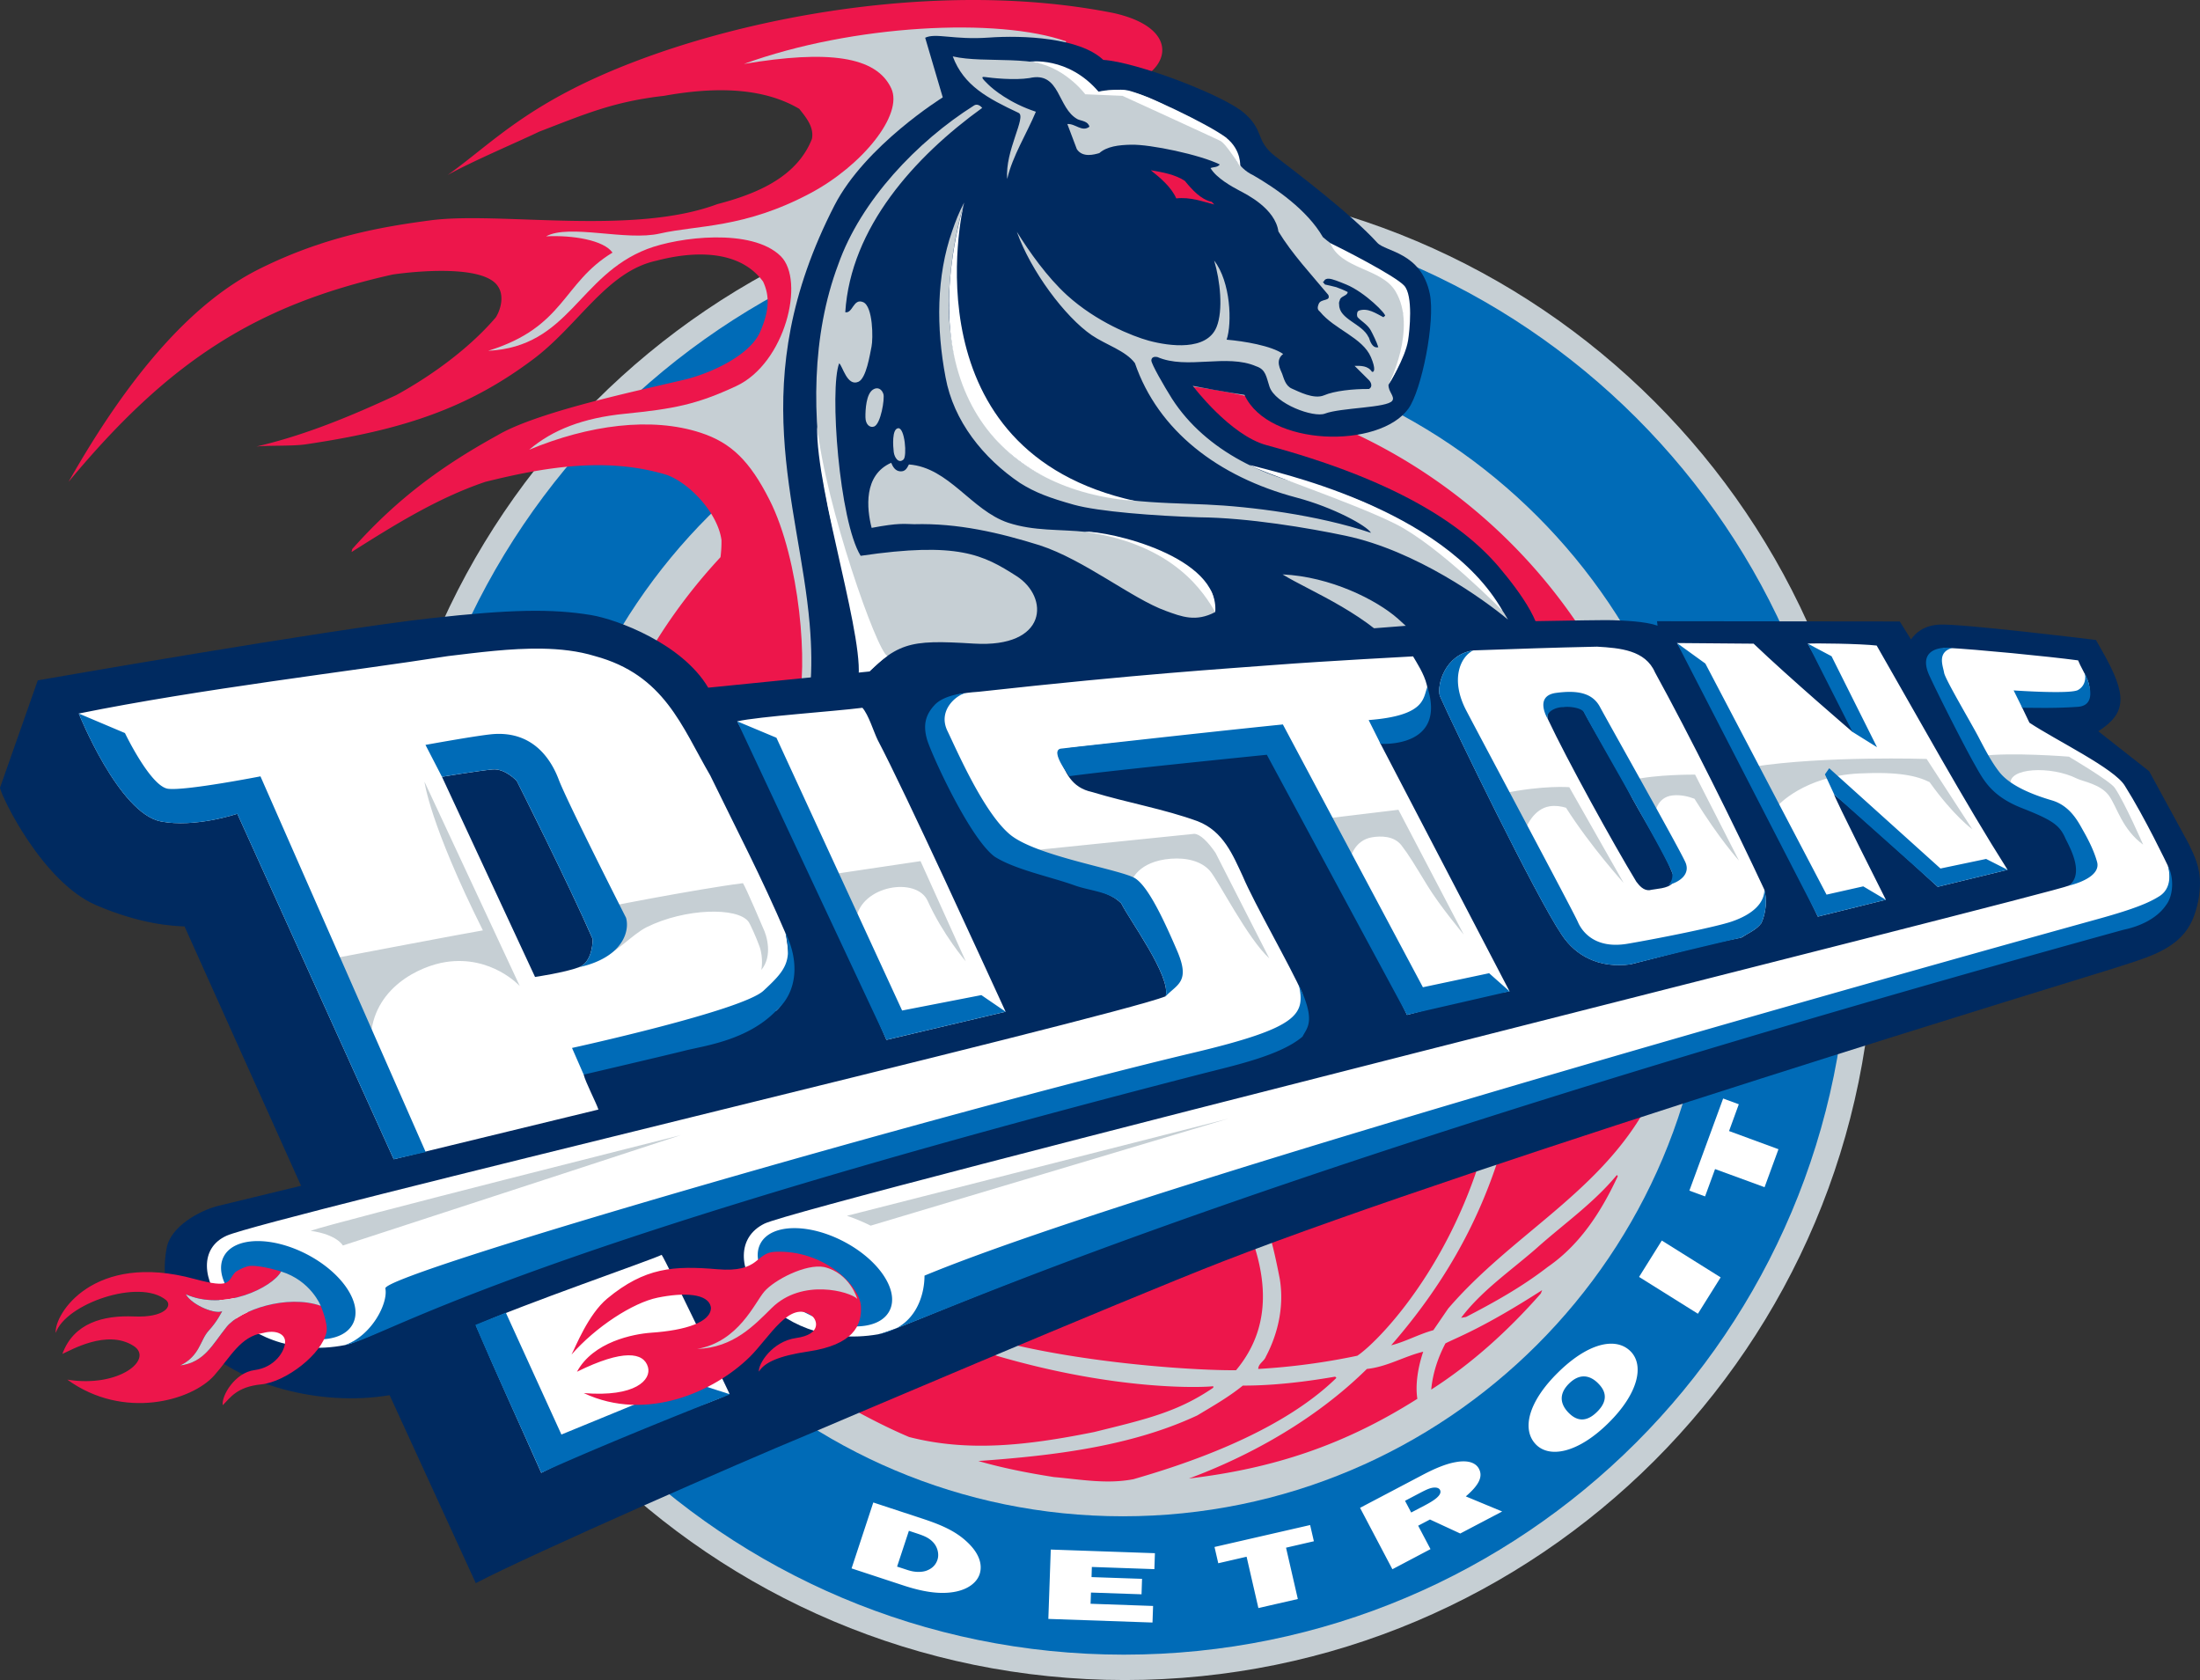 <svg xmlns="http://www.w3.org/2000/svg" xml:space="preserve" width="518.787" height="396.155" x="0px" y="0px" viewBox="0 0 518.787 396.155"><rect x="0" y="0" width="518.787" height="396.155" fill="#333333" stroke="none"/><path d="M408.473 168.553c0-97.528-79.083-176.6-176.613-176.6-97.532 0-176.604 79.072-176.604 176.6 0 97.53 79.072 176.601 176.604 176.601 97.53 0 176.613-79.072 176.613-176.601" style="fill:#c6cfd4;fill-opacity:1;stroke:none;stroke-width:2.162" transform="translate(33.394 51)"/><path d="M231.653 339.169c94.354 0 170.845-76.491 170.845-170.85 0-94.346-76.49-170.837-170.845-170.837C137.294-2.518 60.8 73.973 60.8 168.32c.002 94.359 76.493 170.85 170.852 170.85" style="fill:#006bb7;fill-opacity:1;stroke:none;stroke-width:2.162" transform="translate(33.394 51)"/><path d="M369.547 168.39c0 76.3-61.853 138.151-138.151 138.151-76.3 0-138.151-61.852-138.151-138.15 0-76.3 61.852-138.152 138.15-138.152 76.3 0 138.152 61.853 138.152 138.151" style="fill:#c6cfd4;fill-opacity:1;stroke:none;stroke-width:2.162" transform="translate(33.394 51)"/><path d="M197.17-50.998a203 203 0 0 0-4.684.03c-27.482.481-55.089 6.437-76.153 14.476-25.17 9.598-33.384 19.069-44.162 26.76 5.627-3.171 16.48-7.762 21.579-10.218 10.888-4.193 17.597-7.105 29.456-8.453 10.47-1.887 22.59-2.432 31.886 3.077 1.565 1.991 3.53 4.279 2.973 7.091-3.681 9.366-13.782 13.139-22.317 15.372-19.992 7.49-51.414 1.686-67.596 3.815-11.47 1.515-25.127 3.835-40.468 11.504C12.35 20.115-2.562 36.73-17.224 62.617 6.38 34.17 26.945 20.95 59.205 13.732c6.096-.876 21.458-2.224 24.782 2.728 1.511 2.138.819 5.275-.435 7.342C77.9 30.45 69.402 37.023 60.05 42.166c-10.62 4.92-21.4 9.428-32.973 12.125 2.935-.315 8.435-.042 11.686-.526 22.666-3.36 38.244-8.394 54.095-20.447 10.535-8.154 17.022-20.388 28.59-22.854 8.33-2.192 19.397-2.833 25.101 4.931 1.697 3.604 1.346 7.135-.681 11.834-2.413 5.575-11.661 9.832-17.992 11.328-10.625 2.529-34.536 7.51-43.965 13.085-12.916 7.133-23.549 14.782-34.242 26.824l-.162.706c10.14-6.415 20.284-12.746 31.546-16.55 13.391-3.33 28.47-6.052 42.895-1.605 5.631 2.137 11.987 9.23 12.79 15.33a28.5 28.5 0 0 1-.23 4.04c-21.518 23.117-34.7 54.098-34.7 88.167.003 71.495 258.94 0 258.94 0 0-71.493-57.971-129.461-129.475-129.461-27.54 0-53.054 8.627-74.04 23.289-3.252-23.451-.651-47.372 11.709-67.29 7.842-12.042 39.92-28.696 69.25-29.308 4.69-4.32 3.32-10.945-8.933-13.695-10.337-2.065-21.173-3.026-32.09-3.087m161.383 245.7c-11.548 2.466-23.369 5.299-34.767 8.206.063 3.267-1.012 6.163-1.159 9.147l-2.33 9.07c-5.362 17.122-13.874 31.575-25.633 45.094 3.266-.8 6.533-2.622 9.946-3.56l3.486-5.089c14.593-16.994 34.633-26.783 46.032-46.244 2.034-5.298 3.34-10.955 4.425-16.625m-38.697 9.511c-21.482 5.153-42.027 12.561-62.573 20.03 7.185 7.334 9.292 17.069 11.103 26.284 1.086 6.532-.432 13.003-3.268 18.366-.441 1.159-1.749 1.602-1.811 2.908a157.4 157.4 0 0 0 23.37-3.118c5.302-3.498 27.438-26.075 33.18-64.47m-66.177 21.49c-1.48-.057-2.962.757-4.233 1.521-7.69 2.467-14.89 6.25-22.733 8.505-9.215 2.823-17.421 8.123-26.634 10.884-6.033 3.992-13.003 6.246-19.393 9.648 16.273 12.434 63.533 15.974 77.397 15.838 8.736-10.473 9.295-24.877-3.77-46.318a3.6 3.6 0 0 0-.634-.079m94.21.364c-5.592 6.743-12.64 11.61-18.96 17.277-6.152 5.374-12.983 10.022-17.777 16.405l1.17-.21c6.595-3.424 13.127-7.046 19.227-11.767 7.914-5.447 12.854-13.508 16.553-21.42zm-17.633 27.15c-13.95 8.966-19.976 11.105-22.799 12.558-1.75 3.342-2.984 6.965-3.351 10.893 9.44-6.038 18.078-13.8 25.856-22.662zm-154.002 5.225c-7.326 4.13-14.88 8.42-21.772 13.72h-.005v.44c2.826 2.39 6.171 4.066 9.001 6.384 5.737 3.192 11.466 6.31 17.499 8.861 13.862 3.56 27.663 2.044 43.63-1.168 12.306-3.035 19.674-4.712 28.103-10.453v-.359c-1.959.286-22.321 1.254-51.116-7.184-8.564-2.983-16.774-7.124-25.34-10.24zm125.962 9.295c-4.498 1.085-8.49 3.562-13.284 4.066-14.77 14.563-32.744 22.431-41.965 25.834 19.606-2.318 36.433-7.745 53.868-18.797-.566-3.625.296-7.91 1.381-11.103m-20.754 5.88c-1.824.294-11.914 2.15-21.778 2.107-3.413 2.76-7.122 4.855-10.747 7.037-15.687 7.332-34.061 9.503-51.626 10.749 5.73 1.664 11.763 2.832 17.779 3.781 6.4.567 12.498 1.726 18.808.505 10.362-3.003 34.006-10.335 47.85-23.886z" style="fill:#ed164b;fill-opacity:1;stroke:none;stroke-width:2.162" transform="translate(33.394 51)"/><path d="m382.713 228.942-11.673-4.276-2.36 6.448-3.699-1.36 7.964-21.726 3.69 1.36-2.298 6.312 11.653 4.286zm-15.72 29.839-13.875-8.682 5.363-8.577 13.876 8.683zm-20.9 7.075c-3.384.18-7.61 2.373-12.054 6.747-7.112 6.984-8.649 13.516-5.235 17.014 3.266 3.31 9.964 1.951 17.035-5.016 7.08-6.954 8.554-13.622 5.298-16.93-1.288-1.307-3.014-1.923-5.045-1.815m-6.207 7.71c1.63-.09 2.903.933 3.601 1.65 1.107 1.115 2.992 3.51-.287 6.713-3.253 3.223-5.614 1.299-6.72.181-1.127-1.15-3.02-3.756.138-6.873 1.186-1.166 2.29-1.618 3.268-1.672M311.92 293.59a9.4 9.4 0 0 0-1.912.16c-2.551.409-5.428 1.717-7.946 3.044l-14.739 7.756 7.625 14.477 8.989-4.742-2.91-5.522 2.783-1.465 7.143 3.306 9.884-5.193-8.575-3.56c3.013-2.582 4.11-4.6 3.1-6.51-.554-1.056-1.715-1.706-3.442-1.751m-7.059 6.176c.644-.02 1.12.182 1.309.545.653 1.245-1.593 2.613-3.53 3.635l-3.255 1.706-1.456-2.761 3.584-1.883c.865-.444 1.79-.94 2.652-1.149q.374-.084.696-.093m-41.51 28.415-2.782-12.105-6.68 1.54-.884-3.837 22.548-5.173.884 3.824-6.565 1.517 2.782 12.105zm-49.53 2.56.57-16.353 24.56.856-.126 3.76-14.746-.515-.074 2.39 11.91.411-.12 3.645-11.922-.409-.095 2.642 14.74.518-.136 3.909zm-41.279-27.454-5.125 15.545 12.096 3.977c4.304 1.423 8.328 2.189 11.93 1.6 3.345-.538 5.495-2.191 6.173-4.226.722-2.222-.068-4.846-2.828-7.468-2.817-2.709-6.298-4.181-10.787-5.657zm8.394 6.68 1.089.358c2.17.716 3.634 1.147 4.825 2.567 1.034 1.286 1.176 2.855.828 3.889-.344 1.041-1.044 1.962-2.436 2.52-.638.264-1.426.379-2.373.346-1.284-.073-2.08-.38-3.356-.802l-1.36-.439z" style="fill:#fff;stroke:none;stroke-width:2.162" transform="translate(33.394 51)"/><path d="m163.359 113.358 54.656-154.603c-15.998-5.67-50.32-4.004-75.985 5.32 19.835-3.33 31.203-1.834 34.742 5.752 2.924 6.249-6.937 18.289-19.075 24.737-15.667 8.333-26.603 7.47-35.485 9.503-8.002 1.833-21.33-2.34-26.83.663 6.332-.326 13.612.917 15.663 3.835-11.91 7.215-11.184 17.552-29.322 23.157 19.16-.99 21.266-17.731 37.493-24 7.322-2.823 24.675-5.037 31.49 1.675 5.829 5.752 1.07 25.276-10.498 30.65-9.418 4.383-14.792 5.363-26.162 6.51-10.004.99-17.168 3.826-22.656 8.493 13.992-5.825 28.816-7.838 40.478-3.992 7.186 2.35 11.554 6.68 16.163 15.74 7.25 14.246 9.256 39.731 6.668 48.899z" style="fill:#c6cfd4;fill-opacity:1;stroke:none;stroke-width:2.162" transform="translate(33.394 51)"/><path d="M184.774-42.101c2.486-1.202 6.779.547 14.945-.033 8.165-.59 21.545.011 27.046 5.257 7.728.476 28.294 8.251 33.216 12.518 4.92 4.267 2.507 6.49 7.397 10.253 4.887 3.75 17.887 13.6 24.009 20.345 1.95 2.16 10.326 2.203 12.382 12.02 1.349 6.522-1.95 22.823-5.048 27.11-6.859 9.483-32.977 9.04-38.656-3.256 0 0-5.026-.726-12.18-2.118 0 0 8.786 11.653 17.372 13.97 29.818 8.06 46 18.355 54.8 28.722 4.973 5.88 11.789 15.088 9.08 19.513-17.32 28.351-175.886 25.128-175.886 25.128s6.28-8.145 4.282-31.207c-2.492-28.86-15.587-56.915 5.847-98.68 7.276-14.15 25.54-25.477 25.54-25.477z" style="fill:#002a60;fill-opacity:1;stroke:none;stroke-width:2.162" transform="translate(33.394 51)"/><path d="M237.97-10.862c2.814.487 5.701.982 8.03 2.508 1.673 2.034 3.78 4.425 6.35 4.941l.59.642c-2.591-.663-5.667-1.833-8.957-1.444-1.187-2.684-3.725-4.814-6.014-6.647" style="fill:#ed164b;fill-opacity:1;stroke:none;stroke-width:2.162" transform="translate(33.394 51)"/><path d="M296.287 94.92c39.448 34.968 26.162 83.103 26.162 83.103-2.222-8.947 7.006-33.7-24.359-73.6-8.292-10.546-22.36-15.857-29.039-19.977 11.253.528 22.113 5.943 27.236 10.473M191.28-37.7c2.58 6.913 8.264 9.894 15.503 13.307 1.984.854-3.254 8.99-2.66 15.596 1.228-5.404 4.648-10.769 6.755-15.857-6.132-2.013-10.075-5.267-11.255-6.447-1.196-1.17-1.909-1.895-.82-1.748 1.659.242 6.99.822 10.572.253 7.348-1.675 6.506 7.166 11.395 9.736.947.4 2.414.438 2.74 1.735-1.76 1.351-3.292-.765-5.21-.629l2.242 5.932c1.38 2.053 4.058 1.272 5.295.924 1.813-1.58 4.521-1.917 7.498-1.98 4.522-.116 16.27 2.36 20.915 4.657-.56.737-1.5.57-2.183.853 1.369 2.37 5.141 4.425 6.827 5.32 1.684.886 8.411 4.215 9.179 9.63 3.233 5.31 7.72 10.086 11.766 14.954.653 1.57-1.71.82-2.246 2.085-.528 1.254-.102 1.507.3 1.896 3.383 4.161 10.038 6.087 11.998 10.703 1.17 2.76.8 3.639.241 3.449-.949-1.464-2.645-1.421-4.1-1.402l3.395 3.373c.58.58.884 1.634 0 2.086-3.71-.041-8.157.442-10.58 1.486-2.445 1.044-6.09-.937-7.608-1.579-1.515-.65-1.91-2.497-2.28-3.487-.378-.99-1.737-3.16.232-4.678-2.803-1.95-9.176-3.014-13.328-3.373 1.308-3.878.98-13.59-2.939-18.648 1.414 4.669 2.172 11.714.57 15.654-2.295 5.7-11.083 4.564-16.013 3.226-3.794-1.044-12.318-4.406-19.257-10.715-4.705-4.287-8.915-10.27-11.83-14.958 3.278 9.24 11.38 20.09 17.67 24.39 3.292 2.243 8.004 3.646 10.174 6.586 5.443 15.866 19.54 26.79 38.137 31.71 8.702 2.309 16.604 6.662 17.533 8.305-12.602-4.235-28.585-6.219-38.732-6.67-11.778-.528-24.427-.284-36.143-5.764-16.969-7.038-24.458-24.318-24.728-41.163.173-8.482 1.432-16.73 3.665-24.285-1.155 2.16-2.068 4.456-2.833 6.743-3.716 10.587-3.778 22.758-1.554 34.463 1.885 10.335 8.895 19.07 17.55 24.918 3.623 2.287 6.982 3.517 12.708 5.13 5.884 1.634 19.112 2.626 29.604 2.963 11.485.106 25.794 2.518 34.519 4.361 16.603 3.52 32.606 15.055 38.242 19.755-4.382-7.892-13.738-15.919-22.84-21.502-6.133-4.11-12.604-7.186-19.514-9.158-14.014-2.17-28.805-8.891-36.866-21.409-1.811-2.877-4.909-8.23-4.876-9.052.04-.823.79-.906 1.41-.79 6.995 3.046 16.342-.854 23.326 2.192 2.295.759 2.359 2.507 3.12 4.783 1.37 4.131 10.449 7.376 13.062 6.375 3.8-1.441 14.709-1.327 15.9-3.044.687-.99-1.003-2.161-.887-3.782 2.203-3.465 3.489-7.248 4.522-11.104-.525-4.12-1.96-8.021-1.013-12.172-6.239-4.098-13.256-6.604-18.986-11.513-3.699-6.426-11.122-11.528-16.444-14.603-3.74-1.738-5.249-5.477-6.397-8.87l-6.51-3.69c-7.857-3.31-15.014-9.654-24.592-6.882-3.909.348-3.207-3.318-6.536-4.7-6.939-4.506-19.129-2.105-26.805-3.875m88.715 52.42c.859.061 2.17.6 4.049 1.359 4.49 1.843 9.706 7.177 9.162 7.451-.033.011-.075.009-.119.009l-.24.266c-1.78-.908-3.732-2.298-5.818-1.55-.052.033-.105.063-.148.106-.052.052-.092.091-.135.143-.18.452-.17.857-.042 1.225.644.843 2.36 1.715 3.162 3.191.504.939 1.389 2.74 1.769 3.952-1.349.324-1.918-1.298-2.233-2.288l-.064-.063c-1.476-3.204-6.973-4.221-6.94-7.689-.076-.326-.023-.665.134-.992.033-.106.042-.202.085-.308.484-.802 1.705-.81 1.811-1.663-.8-.422-1.79-.82-2.719-1.157-.886-.244-1.793-.424-2.655-.625l-.486-.578c.084-.085.17-.128.253-.19.055-.18.188-.358.46-.494.19-.095.428-.127.714-.106M179.653 57.36c-1.154 1.033-2.127-.473-2.291-1.76-.158-1.288-.485-5.511 1.07-5.626 1.543-.106 2.107 6.584 1.221 7.386m-4.725-15.427c.322 1.106-.606 6.954-2.16 7.628-.947.391-2.06-.367-2.08-2.17-.02-1.79.163-5.458 1.769-6.522 1.154-.748 2.134-.052 2.47 1.064m1.833 16.195c.374.894.927 1.928 2.122 2.012 1.213.084 1.596-.737 2.06-1.621 9.451.717 14.708 10.82 23.391 13.739 6.226 2.032 11.97 1.485 18.558 2.181l1.154.043c10.359 1.654 21.162 5.195 28.179 13.94.802 1.548.718 3.15.949 4.899-4.574 2.412-7.903 1.096-11.707-.294-7.882-2.856-19.191-12.032-29.675-15.447-9.45-2.95-19.238-5.257-29.616-4.974-2.398-.052-3.615-.348-10.026.865-1.163-4.533-1.967-12.436 4.61-15.343m19.45 42.629c-15.628-.97-18.069-.337-27.435 9.418 3.445-8.249-5.294-31.02-7.412-44.408-3.45-18.238-3.366-37.718 2.913-54.408 5.32-15.1 18.655-29.048 31.992-37.467.733-.517 1.54.043 1.96.546C182.26-14.034 167.2 2.665 165.931 22.629c1.792.327 1.877-3.372 4.215-2.382 2.344.99 2.365 8.649 1.976 10.484-.389 1.844-1.228 7.512-3.108 8.303-2.666 1.137-3.697-3.73-4.52-4.373-2.328 5.953 0 37.193 5.062 45.4 23.032-3.393 28.92-.222 36.733 4.763 7.82 4.984 7.442 17.029-10.08 15.933" style="fill:#c6cfd4;fill-opacity:1;stroke:none;stroke-width:2.162" transform="translate(33.394 51)"/><path d="M253.174 93.32c-2.486-4.164-9.366-16.027-30.95-18.945 6.044-.21 32.016 5.88 30.95 18.945M231.912-29.793c-1.154-.106-3.071-.084-6.238.432-7.24-8.482-16.32-7.09-16.32-7.09 8.002.707 13.17 7.68 13.17 7.68l8.772.368s21.582 9.872 23.058 10.61c1.464.725 4.7 6.132 4.7 6.132s.419-3.93-3.332-6.892c-3.77-2.95-20.154-10.873-23.81-11.24M320.92 93.024s-15.002-15.36-25.243-20.484c-10.242-5.119-32.24-12.42-34.379-13.895 5.13 1.464 45.714 9.872 59.622 34.379m-152.143 17.152s5.136-5.246 7.08-6.5c-2.472-1.085-14.514-35.338-16.552-54.125-.364 15.456 12.042 52.249 9.472 60.625m65.533-43.04c-30.997-2.296-52.812-25.086-40.342-70.37-.7 2.623-13.054 58.665 40.342 70.37m63.422-50.783c2.16 2.341 1.276 10.726.917 12.918-.675 4.213-4.604 10.44-4.604 10.44s6.87-13.296 1.634-22.03c-3.29-5.489-12.804-5.12-15.363-11.336 2.36 1.076 15.257 7.658 17.416 10.008" style="fill:#fff;stroke:none;stroke-width:2.162" transform="translate(33.394 51)"/><path d="M78.799 322.304c13.24-6.924 63.406-28.9 77.88-34.854.76-.326 74.695-31.838 98.274-40.995 61.666-23.938 207.063-68.128 209.804-69.023 2.739-.884 5.203-1.634 8.028-2.676 8.714-3.255 10.968-7.542 12.181-13.252.357-1.687.42-3.684.42-3.684.127-4.286-1.328-7.09-2.696-9.935l-9.284-17.025-12-9.429c6.764-4.35 6.849-8.493.947-18.88 0 .011-1.495-2.645-1.495-2.645-1.287-.169-31.82-3.886-36.919-3.625-3.856.201-5.763 2.162-6.69 3.498l-2.656-4.235-57.242-.063.127 1.053c-2.927-1.033-7.838-1.191-10.726-1.297-2.885-.095-33.187.473-37.128.718-2.127.136-3.244 1.147-4.215 2.075l-1.117-1.948s-109.743 8.534-112.85 8.84c-3.108.315-7.991 1.253-9.841 2.148-1.596.78-3.783 2.455-4.726 5.363l-2.481-5.374-40.78 4.098c-6.136-10.378-21.449-16.089-27.599-17.12-9.223-1.537-19.139-1.349-37.893.748-24.346 2.707-92.608 14.643-92.608 14.643l-8.908 25.328c.268 1.928 9.957 22.243 22.689 27.694 10.656 4.572 18.101 4.89 20.829 5.002l27.472 61.152-19.67 4.773c-4.142 1.075-11.036 4.71-12.017 9.892-1.565 8.333.864 16.015 7.023 22.221 10 10.06 29.052 15.268 45.552 12.494z" style="fill:#002a60;fill-opacity:1;stroke:none;stroke-width:2.162" transform="translate(33.394 51)"/><path d="M403.439 121.578s.546-.832 1.273-.358c-.58-.843-11.811-20.45-11.811-20.45 1.571-.127 12.36 0 16.249.453 9.774 17.024 20.701 36.855 30.87 52.88l-16.468 4.007c-4.846-4.481-19.904-18.15-24.413-21.772-.42-.136 12.18 24.828 12.18 24.828l-16.036 3.971s-18.184-38.25-30.544-60.207l-2.674-4.3 18.067.15c8.534 8.164 23.307 20.798 23.307 20.798m64.247 12.735c-2.401-4.088-16.236-10.726-22.515-14.898l-1.695-3.53c-.402-.854.854-1.243 1.515-1.643 4.215-.316 9.317 1.306 13.424-.906 2.402-2.202-.61-5.678-1.768-8.618-7.07-.947-24.011-2.603-30.998-2.962-2.36-.127-4.89 4.257-2.899 7.06 4.354 8.355 6.88 16.5 12.339 24.455 3.372 4.109 8.765 5.994 13.97 7.753 6.09 2.097 7.145 8.545 9.842 13.117.61 1.17-3.078 2.845-4.427 3.688-3.581 1.755-298.772 75.358-307.606 79.71-13.087 6.458 1.749 30.415 26.797 26.097 7.949-1.382 71.04-34.4 292.041-95.434 2.635-.81 10.114-2.339 12.222-8.145.134-2.565.756-5-.147-6.98 0 0-5.354-11.261-10.095-18.764m-175.709-14.118c.664-.718 7.408-1.727 10.304-4.985 1.127-1.286 1.213-2.972.79-4.677-.632-2.655-2.445-5.363-3.245-6.753 0 0-20.473 1.085-32.608 2.012-12.138.938-31.398 2.097-69.874 6.334-4.215.294-5.759.694-9.194 2.453-1.411 1.77-2.122 8.093-1.584 10.168 2.222 5.236 2.56 4.784 4.535 10.009 3.545 5.994 5.188 11.147 11.173 15.656 4.784 3.068 12.185 4.953 17.769 6.965 3.768 1.366 8.182 1.829 10.972 4.641 1.74 3.647 11.844 17.289 10.462 21.917-12.046 4.865-212.123 52.298-221.412 56.44-12.948 5.795 2.577 30.722 27.868 25.803 7.929-1.54 41.738-23.949 202.984-64.944 7.925-2.023 16.238-3.603 22.842-9.535 1.063-2.149.465-6.333-.063-8.504-2.801-6.383-11.314-21.114-14.033-27.578-2.317-4.952-4.561-10.62-10.642-12.97-7.88-2.876-16.635-4.372-24.802-6.858-5.136-1.096-6.29-4.721-8.102-8.703-.41-1.433.528-1.085 2.17-1.632 5.08-.696 30.914-3.076 45.673-4.93 1.496 1.117 2.91 3.676 3.394 5.425 9.06 15.962 29.848 59.819 31.037 62.37 7.122-1.888 16.69-4.52 24.19-5.552l-30.425-58.378s-1.327-3.604-.179-4.194m-151.534-1.105c5.257-1.158 22.607-2.317 29.532-3.192 1.475 1.707 2.586 5.48 3.593 7.574 6.664 12.654 25.144 53.171 30.174 64.094l-28.103 6.64c-4.477-10.777-27.061-60.734-35.196-75.116m-1.822 158.548c-5.806 2.93-17.306 5.986-15.903 6.217-17.38 7.45-14.589 5.404-28.48 12.445-5.63-12.72-9.912-21.947-15.388-34.737 10.627-4.858 41.333-15.426 43.784-16.669 1.206 1.76 15.05 30.713 15.987 32.744M94.336 101.953c-7.327-.116-15.046.916-22.072 1.752-23.696 3.697-58.401 7.734-87.081 13.548 0 0 9.395 23.477 19.332 25.437 8.082 1.58 18.053-1.802 18.053-1.802l36.886 81.47s32.924-7.996 48.27-11.725c-.573-1.699-3.064-6.49-3.475-8.228 1.541-1.675 3.938-.94 5.683-1.887 4.876-.74 9.465-3.08 14.417-3.817 8.383-3.35 15.808-5.76 25.31-9.385 5.19-4.53 2.204-17.273 2.314-17.956-5.938-13.86-11.314-24.016-17.892-37.524-6.753-11.57-10.777-23.704-27.219-28.14-3.876-1.188-8.13-1.673-12.526-1.743m-11.56 28.485c2.977-.263 5.7 2.728 5.7 2.728s12.328 24.462 17.897 37.3c0 0 .076 5.366-3.26 6.62s-10.335 2.284-10.335 2.284l-21.954-47.205s8.963-1.463 11.952-1.727m260.45-28.953c-11.708.252-17.64.493-29.229.882-6.69 1.012-8.587 8.167-7.865 10.715 3.245 7.365 22.716 47.438 28.743 56.32 3.361 5.11 8.954 7.967 16.246 6.988 9.312-2.318 16.729-4.5 26.095-6.291 1.61-1.064 3.533-1.803 4.754-3.437 1.159-2.602 1.304-5.604.692-7.87-7.111-15.239-17.573-36.297-25.791-51.25-2.276-5.245-8.25-5.742-13.645-6.057m-7.258 13.91c1.332.035 3.082.342 3.872.87 2.295 4.49 7.798 13.425 10.588 18.872 2.603 5.268 8.39 14.126 10.445 19.489.273.821 1.04 1.94.08 2.647-1.011 1.29-3.84 1.279-5.412 1.638-1.392.084-2.36-1.07-3.065-1.997-5.396-8.882-16.436-28.9-20.852-38.318-.694-1.54 1.116-3.182 3.204-3.141.3-.05.696-.07 1.14-.06" style="fill:#fff;stroke:none;stroke-width:2.162" transform="translate(33.394 51)"/><path d="M107.034 175.692a14 14 0 0 0 2.092-1.874 44 44 0 0 0-2.092 1.874" style="fill:#f9a01b;stroke:none;stroke-width:2.162" transform="translate(33.394 51)"/><path d="M127.195 216.648s-81.711 20.555-87.353 22.579c6.28.884 7.617 3.467 7.617 3.467 33.13-10.77 79.736-26.046 79.736-26.046m39.12 19.038 89.935-22.907-84.336 25.235s-2.511-1.317-5.598-2.328m17.363-83.63-19.314 2.876 4.11 10.772c1.227-7.962 14.28-10.037 16.884-4.278 3.594 7.989 8.988 14.258 8.988 14.258zm-37.545 25.662c2.74-3.318 1.29-8.134.426-9.872 0 0-4.019-9.494-4.758-10.592-11.24 1.437-34.588 6.052-34.588 6.052 2.676 5.037 1.243 11.18.648 11.896 3.651-1.085 7.76-5.837 11.243-7.577 9.077-4.498 21.409-4.751 23.996-1.297.391.517 1.822 3.666 2.603 5.837.998 2.823.43 5.553.43 5.553m-79.43-44.393s1.153 9.81 13.775 35.059c-4.273.705-37.454 7.038-37.454 7.038l10.994 18.586c.432-12.108 11.653-17.237 17.738-18.164 10.8-1.632 17.42 5.67 17.42 5.67zm269.957 1.294s-6.09-.495-15.499 1.444l5.374 7.998s1.695-4.373 5.531-4.941c1.35-.201 2.657-.01 3.826.348 5.815 9.146 13.59 17.734 13.59 17.734zm29.67-2.96s-9.239-.094-14.917 1.296l5.436 8.06s.338-4.076 4.202-4.457c1.888-.19 3.667.232 5.132.792 5.88 9.534 10.493 14.582 10.493 14.582zm65.376 12.876-10.778-16.573s-23.98-.77-40.88 1.833l5.795 9.165s6.154-6.943 19.135-7.574c9.461-.463 13.73.59 16.646 2.042 5.772 8.083 10.082 11.107 10.082 11.107m9.03-10.527c-.76-3.993 9.482-4.51 15.677-1.401 1.297.653 5.627 1.297 7.575 4.098 1.939 2.824 3.024 7.797 7.998 11.474 0 0-4.332-9.947-6.704-13.413-1.137-1.642-10.81-7.343-10.81-7.343s-13.633-1.095-20.617-.157c0 0 7.637 10.747 6.88 6.742m-144.364 5.942-15.815 1.907 4.5 9.515s.863-4.226 5.078-4.933c2.088-.348 5.184-.359 6.933 1.876 1.729 2.233 3.015 4.393 6.048 9.367 3.015 4.97 8.65 11.679 8.65 11.679zm-30.449 35.038-12.695-24.91c-1.803-2.593-3.552-4.363-4.996-4.458l-37.672 3.856c3.324 2.192 15.503 4.153 17.954 5.551 2.438 1.392 4.974 1.656 4.974 1.656s1.438-4.593 9.232-5.194c3.74-.283 7.207.581 9.222 2.888 1.906 2.179 8.88 15.996 13.981 20.61" style="fill:#c6cfd4;fill-opacity:1;stroke:none;stroke-width:2.162" transform="translate(33.394 51)"/><path d="M165.54 241.734c-8.407-4.384-17.2-4.142-19.623.525-2.439 4.678 2.401 12.012 10.808 16.383 8.415 4.375 17.198 4.142 19.625-.536 2.438-4.667-2.408-11.99-10.81-16.372m-126.541 3.044c-8.417-4.371-17.2-4.14-19.634.527-2.43 4.667 2.412 12.01 10.819 16.383 8.404 4.384 17.195 4.15 19.625-.528 2.438-4.666-2.408-12-10.81-16.382m438.782-91.7c1.452 2.561 1.452 6.98-.402 9.361-2.34 3.414-6.68 5.12-9.967 5.785-221.002 61.033-285.798 94.032-293.747 95.414 8.707-1.392 10.951-8.997 10.951-13.843 53.29-22.135 254.223-77.85 276.853-84.13 8.64-2.393 12.043-3.868 14.414-5.385 3.571-2.32 1.898-7.202 1.898-7.202m-204.022 40.361c-5.246 4.466-15.929 6.753-23.832 8.785C83.43 245.033 57.19 264.502 47.933 266.178c6.374-2.266 10.235-9.905 9.545-13.361s134.924-42.385 190.49-55.567c24.993-5.931 26.437-9.08 24.928-15.992 4.099 8.638 1.929 10.02.863 12.181m167.69-81.64s13.36.938 15.174-.095c1.833-1.042 1.853-3.002 1.589-4.036 0 0 3.845 7.596-1.61 7.998-5.214.368-9.378.232-13.128.22zm-14.432-10.02c-4.49-.4-7.84 1.337-5.417 6.575 2.424 5.246 8.513 17.163 10.599 20.799 2.064 3.636 3.889 7.511 11.158 10.378 7.259 2.844 8.923 4.055 10.25 7.06.645 1.476 4.825 8.283.863 11.242 3.456-.862 7.43-2.72 6.66-5.573-.78-2.844-2.276-5.626-3.307-7.438-1.044-1.822-2.93-5.784-7.335-7.09-4.416-1.297-9.872-3.402-12.455-6.742-1.779-2.306-3.117-4.835-4.93-8.313-1.823-3.468-7.787-13.487-8.05-15.037-.249-1.573-1.764-4.861 1.964-5.862m-27.878 34.559 24.413 21.772 16.468-4.01-5.059-2.562-10.767 2.257-26.235-23.644-1.012 1.444zm-.631-32.6-5.607-2.97 10.538 20.808 5.795 3.615zm-1.18 56.216 8.66-1.95 5.33 3.162-16.035 3.969-33.22-64.505 6.69 4.836zm-36.456-5.327c-2.235-5.322-18.439-33.103-20.715-37.581-.464-1.18-3.625-1.518-4.824-1.306-2.097-.043-4.404 1.316-3.71 2.855 0 0-3.402-5.468 1.898-6.206 5.31-.726 8.681.117 10.389 3.33 1.621 3.056 19.07 34 20.187 36.719 1.096 2.725-1.392 4.571-4.111 5.244.947-.694 1.158-2.233.886-3.055m21.79 4.168c.61 2.265.464 5.268-.695 7.87-1.221 1.635-3.14 2.372-4.751 3.435a1888 1888 0 0 0-26.097 6.29c-7.291.98-12.886-1.874-16.247-6.984-6.026-8.882-25.498-48.956-28.743-56.32-.718-2.551 1.18-9.704 7.87-10.716-3.065 1.548-5.436 6.9-1.631 14.172 3.802 7.27 25.243 47.385 26.296 49.808 1.033 2.423 4.152 6.48 11.757 5.183 7.609-1.297 20.926-3.983 24.57-5.237 4.845-1.665 7.69-4.289 7.67-7.501m-90.506-34.406s15.698 1.147 11.04-13.392c-1.042 2.603-.335 6.755-13.843 7.797zm-75.453 1.15s33.077-3.75 52.421-5.711l33.02 61.967 15.615-3.308 4.824 4.278-24.19 5.551-33.051-61.336s-37.128 3.731-46.56 5.048c.003 0-4.619-5.91-2.079-6.49m-29.705-10.296c-2.287 2.455-2.687 4.9-1.8 8.071s9.94 23.168 15.924 27.667c4.777 3.065 13.23 4.762 18.817 6.774 3.768 1.366 8.288 1.449 11.078 4.263 1.74 3.647 11.844 17.289 10.463 21.917 2.74-2.878 5.849-3.394 2.74-10.664-3.117-7.258-6.752-15.057-9.865-17.115-3.117-2.078-23.359-5.195-29.586-10.378-6.221-5.195-12.512-19.798-14.745-24.422-2.408-4.974 2.372-8.649 4.4-8.945-.003-.002-5.152.357-7.426 2.832m-7.66 72.042 18.684-3.636 5.722 3.917-28.105 6.64-35.196-75.116 9.257 3.876zm-29.682.03c-6.785 7.028-16.936 8.27-21.545 9.43-4.615 1.158-23.864 5.656-23.864 5.656l-2.75-6.29s40.036-8.755 45.152-13.495c4.964-4.613 6.88-6.774 5.158-13.698 3.234 6.502 3.04 13.867-2.15 18.397m-43.282-16.847c-5.568-12.838-17.9-37.303-17.9-37.303s-2.72-2.992-5.696-2.728c-2.992.264-11.958 1.727-11.958 1.727l-3.882-7.514s12.896-2.35 16.162-2.56c8.956-.568 13.29 5.522 15.268 10.757 1.975 5.216 15.862 32.56 15.862 32.56.93 3.154-.768 9.401-11.115 11.677 3.333-1.253 3.26-6.616 3.26-6.616m32.4 107.32c-14.244 5.616-32.283 12.937-44.535 18.512-5.631-12.72-10.067-22.107-15.536-34.887l7.186-2.877 13.105 28.732 30.401-12.483zm-79.32-55.43-36.886-81.47s-9.971 3.38-18.053 1.8c-9.937-1.96-19.334-25.433-19.334-25.433l10.89 4.604s6.033 12.603 10.173 13.139c4.146.516 21.782-2.93 21.782-2.93l38.968 88.601z" style="fill:#006bb7;fill-opacity:1;stroke:none;stroke-width:2.162" transform="translate(33.394 51)"/><path d="M42.233 256.906c-7.886-2.75-18.934.928-22.215 5.015-3.288 4.088-5.21 8.344-10.903 9.06 4.692-2.307 4.651-5.986 6.711-8.219 2.06-2.222 3.171-4.604 3.171-4.604-1.348.862-7.031-1.265-8.586-3.973 9.051 4.057 20.477-1.621 22.494-5.36.225.062-4.304-1.412-7.133-1.339-1.029 0-2.944.917-3.71 1.518-1.88 2.075-.737 3.981-9.571 1.578-23.931-6.53-33.179 8.419-32.736 12.716 2.277-6.837 19.734-12.948 26.024-7.732 1.585 1.4-.391 4.172-7.587 3.857-7.196-.307-14.208 1.504-16.874 8.828 1.995-.843 10.467-5.88 16.757-1.907 4.92 3.108-3.357 9.965-15.594 7.974 13.23 9.598 29.36 4.985 34.647-.99 3.83-4.319 6.18-9.239 11.521-10.01 3.108-.822 5.188.285 5.188 2.045 0 2.276-2.47 6.089-7.185 6.7-4.726.612-7.875 6.166-7.518 8.282 1.755-1.719 3.266-4.33 9.094-4.91 5.836-.587 14.38-7.206 15.382-12.398.393-1.991-1.377-6.13-1.377-6.13m107.147-12.739c-4.758.22-3.461 4.983-13.63 4.118-10.256-.873-17.078-.432-25.943 6.91-4.52 3.751-7.523 11.528-8.428 13.212 5.69-6.51 14.459-12.232 20.317-13.423 5.869-1.202 12.107-1.148 12.559 2.382 0 3.352-5.806 5.322-14.135 5.89-4.11.296-13.618 2.11-17.457 9.2 10.942-5.395 15.74-4.572 16.735-1.126.869 3.002-2.903 7.155-15.13 6.163 14.858 6.977 30.892-.452 39.09-8.48 4.703-4.618 9.55-13.74 14.74-9.704 1.206.938 2.306 4.33-3.747 5.192-5.674.802-8.977 6.133-8.791 7.936 1.297-2.17 4.725-3.74 11.673-4.762 10.49-1.561 12.665-6.07 12.394-10.674-.287-4.9-8.79-13.35-20.247-12.834" style="fill:#ed164b;fill-opacity:1;stroke:none;stroke-width:2.162" transform="translate(33.394 51)"/><path d="M32.903 248.824c-2.019 3.74-13.445 9.418-22.494 5.36 1.555 2.71 7.237 4.836 8.586 3.974 0 0-1.11 2.382-3.17 4.604-2.06 2.233-2.02 5.91-6.713 8.219 5.694-.716 7.618-4.974 10.904-9.06 3.283-4.09 14.329-7.766 22.214-5.015.003 0-2.325-5.922-9.327-8.082m98.09 18.259c8.655-.285 13.596-5.73 17.621-9.682 7.17-7.038 18.417-3.865 20.151-2.127 0 0-1.734-6.059-7.786-7.5-4.33-.856-11.796 3.054-14.124 5.762-2.333 2.705-6.053 11.831-15.862 13.547" style="fill:#c6cfd4;fill-opacity:1;stroke:none;stroke-width:2.162" transform="translate(33.394 51)"/></svg>